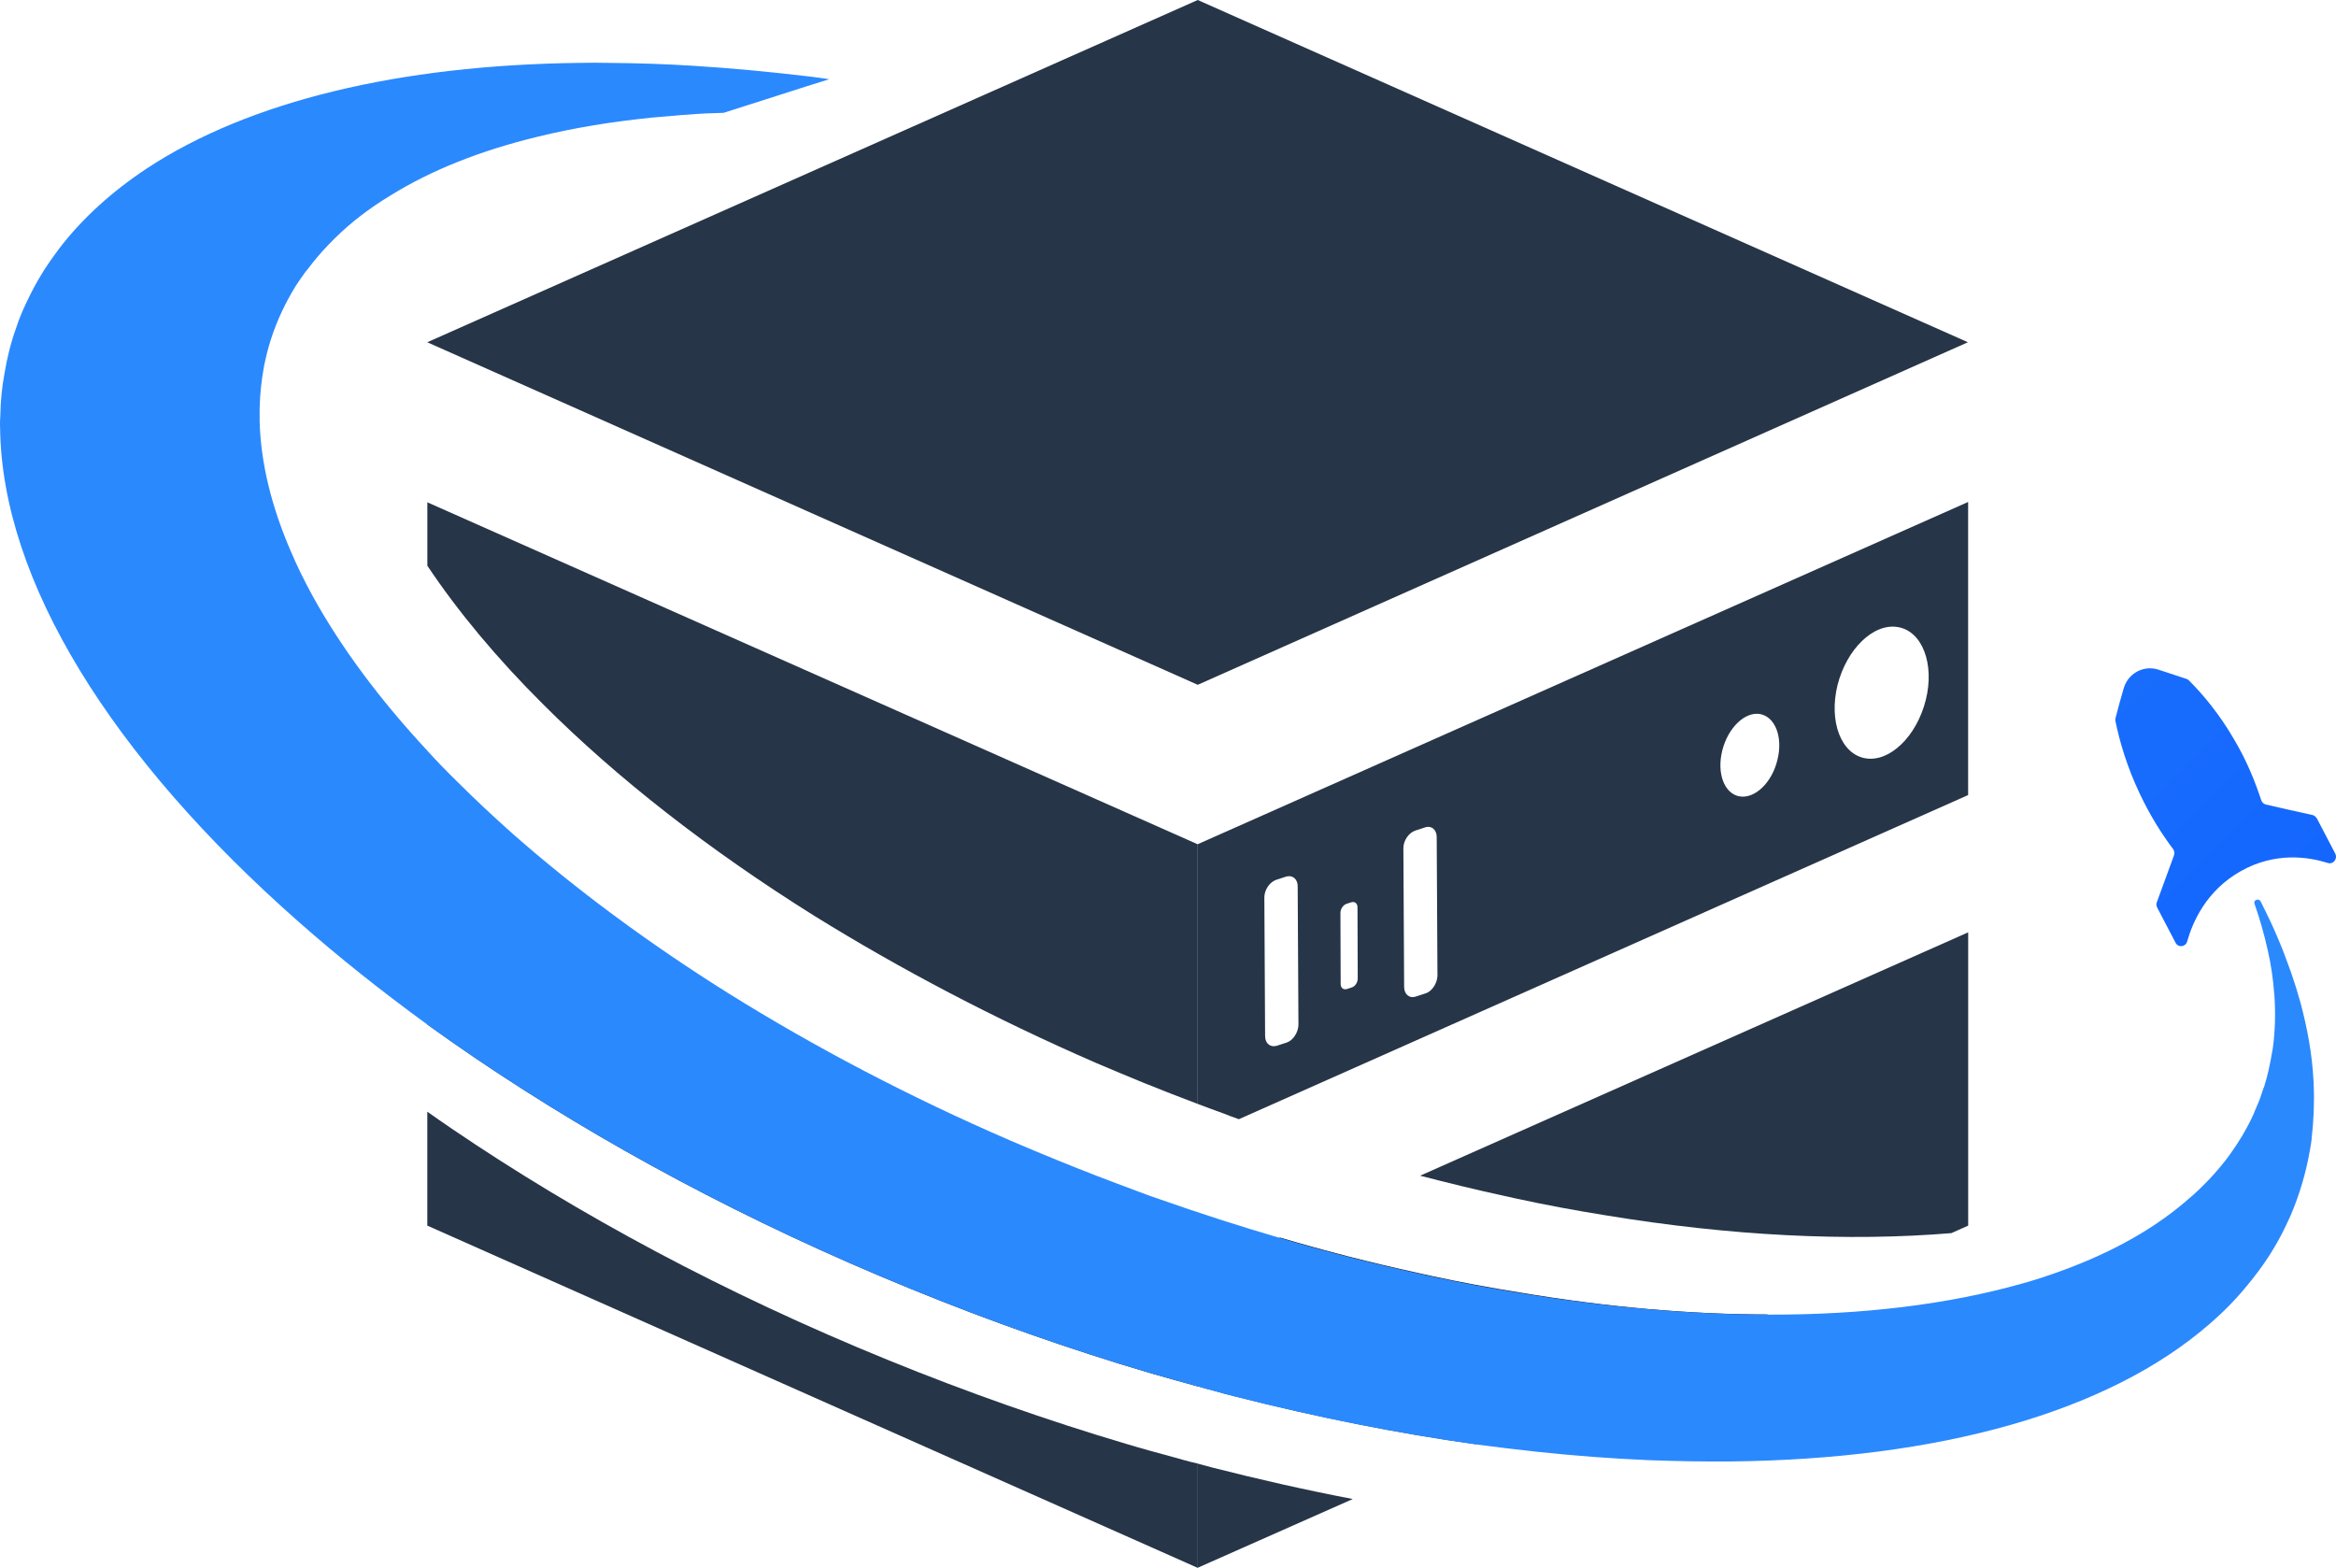 <?xml version="1.0" encoding="UTF-8"?><svg id="Livello_1" xmlns="http://www.w3.org/2000/svg" xmlns:xlink="http://www.w3.org/1999/xlink" viewBox="0 0 491.31 329.75"><defs><style>.cls-1{fill:url(#Sfumatura_senza_nome_170);}.cls-2{fill:#263548;}.cls-3{fill:#2b89fe;}.cls-4{fill:#1c1c1c;}</style><linearGradient id="Sfumatura_senza_nome_170" x1="516.96" y1="228.7" x2="75.79" y2="-212.46" gradientTransform="matrix(1, 0, 0, 1, 0, 0)" gradientUnits="userSpaceOnUse"><stop offset="0" stop-color="#1060fd"/><stop offset="1" stop-color="#40aafe"/></linearGradient></defs><path class="cls-2" d="M251.91,177.56v54.61c-3.81-1.42-7.62-2.94-11.43-4.46-3.32-1.36-6.7-2.78-10.02-4.19-21.4-9.31-41.22-19.77-59.13-30.87-22.38-13.99-41.65-29.08-57.06-44.49-9.75-9.69-17.91-19.49-24.39-29.18v-13.34l162.04,71.93Z"/><path class="cls-2" d="M251.91,177.56v54.61c1.85,.71,3.65,1.36,5.44,2.01,1.09,.44,2.12,.82,3.21,1.2l153.38-68.17v-61.64l-162.04,71.98Zm18.68,41.71l-2.01,.65c-1.36,.44-2.5-.44-2.5-2.01l-.16-29.18c0-1.58,1.09-3.21,2.5-3.7l2.01-.65c1.36-.44,2.5,.44,2.5,2.01l.16,29.18c-.05,1.58-1.14,3.27-2.5,3.7Zm13.72-11.6l-1.03,.33c-.71,.22-1.31-.22-1.31-1.03l-.05-14.97c0-.82,.54-1.63,1.25-1.91l1.03-.33c.71-.22,1.31,.22,1.31,1.03l.05,14.97c0,.87-.54,1.69-1.25,1.91Zm15.52,1.25l-2.01,.65c-1.36,.49-2.5-.44-2.5-2.01l-.16-29.18c0-1.58,1.09-3.21,2.5-3.7l2.01-.65c1.36-.49,2.5,.44,2.5,2.01l.16,29.18c-.05,1.58-1.14,3.27-2.5,3.7Zm74-49.11c-1.14,4.79-4.74,8.22-7.95,7.68-3.21-.54-4.85-4.85-3.65-9.64,1.2-4.79,4.74-8.22,7.95-7.68,3.21,.6,4.85,4.9,3.65,9.64Zm31.2-12.58c-1.91,7.62-7.57,13.12-12.69,12.25-5.12-.87-7.73-7.73-5.88-15.35,1.91-7.62,7.57-13.12,12.69-12.25,5.12,.82,7.79,7.73,5.88,15.35Z"/><path class="cls-2" d="M284.52,315.26l-32.67,14.48v-21.94c1.03,.27,2.01,.54,3.05,.82,10.02,2.56,19.93,4.79,29.62,6.64Z"/><path class="cls-4" d="M371.86,276.44l-22.32,9.91h0l-6.53,2.89h0l-32.67,14.48c-16.33-2.29-33.32-5.66-50.64-10.07-1.47-.38-2.99-.76-4.46-1.2-1.14-.27-2.29-.6-3.38-.93v-23.52l17.37-7.73c9.75,2.89,19.38,5.34,28.86,7.41,.98,.22,1.96,.44,2.94,.65,6.26,1.36,12.47,2.5,18.57,3.48,18.4,3.1,35.94,4.63,52.27,4.63Z"/><path class="cls-2" d="M413.95,196.07v61.69l-3.54,1.58c-21.73,1.8-46.39,.6-72.8-3.76-6.1-.98-12.31-2.12-18.57-3.48-.98-.22-1.96-.44-2.94-.65-5.77-1.25-11.54-2.67-17.42-4.19l115.27-51.18Z"/><path class="cls-4" d="M251.91,268.06v23.52c-3.43-.93-6.86-1.91-10.29-2.89-16.55-4.9-33.32-10.78-50.09-17.64-34.19-13.94-65.12-30.6-91.69-48.62-3.38-2.29-6.7-4.63-9.96-6.97v-19.33l58.97,26.19,103.07,45.74Z"/><path class="cls-2" d="M251.91,307.8v21.94l-162.04-71.98v-23.96c1.69,1.2,3.43,2.4,5.17,3.59,26.52,18.02,57.44,34.68,91.69,48.62,16.82,6.86,33.6,12.74,50.09,17.64,3.43,1.03,6.86,1.96,10.29,2.89,1.14,.33,2.29,.65,3.38,.93,.44,.11,.93,.22,1.42,.33Z"/><polygon class="cls-2" points="89.86 71.98 251.91 0 413.89 71.98 251.91 144.02 89.86 71.98"/><g><path class="cls-1" d="M487.29,172.12l3.87,7.41c.54,1.09-.44,2.34-1.58,1.96-3.97-1.25-10.94-2.4-18.24,1.69-7.3,4.08-10.18,10.73-11.33,14.81-.33,1.2-1.91,1.36-2.45,.27l-3.87-7.41c-.16-.33-.22-.76-.05-1.14l3.59-9.8c.16-.44,.11-.93-.16-1.31-2.29-3.05-4.79-6.92-7.02-11.65-2.72-5.72-4.25-11-5.12-15.25-.05-.22-.05-.44,0-.65,.54-2.07,1.09-4.14,1.69-6.15,.87-3.27,4.19-5.06,7.3-4.08l5.93,1.96c.22,.05,.38,.16,.54,.33,2.94,2.94,6.37,7.02,9.47,12.36,2.78,4.68,4.52,9.15,5.72,12.8,.16,.44,.49,.82,.98,.93,3.32,.76,6.59,1.52,9.91,2.23,.27,.11,.6,.33,.82,.71Z"/><path class="cls-3" d="M486.2,239.47c-.11,.87-.22,1.63-.38,2.45-.82,4.74-2.18,9.31-4.08,13.78-.16,.38-.33,.71-.49,1.03-.05,.16-.16,.33-.22,.49-1.63,3.54-3.65,6.92-5.99,10.07h0c-.44,.54-.82,1.09-1.25,1.63-1.47,1.85-2.99,3.65-4.68,5.39-1.42,1.47-2.89,2.83-4.46,4.19-21.51,18.68-57.12,28.37-100.51,28.86-5.66,.05-11.49-.05-17.42-.27-7.73-.33-15.68-.93-23.79-1.8h0c-4.14-.44-8.33-.98-12.58-1.52-16.33-2.29-33.32-5.66-50.64-10.07-1.47-.38-2.99-.76-4.46-1.2-1.14-.27-2.29-.6-3.38-.93-3.43-.93-6.86-1.91-10.29-2.89-16.55-4.9-33.32-10.78-50.09-17.64-34.19-13.94-65.12-30.6-91.69-48.62-3.38-2.29-6.7-4.63-9.96-6.97-9.64-7.02-18.68-14.21-26.95-21.51h0C23.49,159.27,.35,122.13,.02,89.9H.02c-.05-.82,0-1.69,.05-2.5v-.05c.05-2.99,.33-5.88,.87-8.77,.54-3.32,1.36-6.59,2.5-9.75h0c.6-1.85,1.36-3.65,2.23-5.44,.98-2.07,2.01-4.03,3.21-5.94,.27-.44,.54-.93,.87-1.36,.44-.65,.87-1.31,1.31-1.91l1.31-1.8c4.9-6.43,11.16-12.09,18.57-16.99,21.62-14.21,53.2-21.67,90.6-22.16,2.18-.05,4.41-.05,6.7,0,5.72,.05,11.54,.22,17.48,.6,7.9,.49,16.01,1.25,24.28,2.23,1.47,.16,2.94,.38,4.41,.6l-4.85,1.52-17.37,5.55c-2.5,.05-5.01,.16-7.46,.38-1.14,.05-2.29,.16-3.43,.27-1.31,.11-2.67,.22-3.97,.33h0c-8.6,.87-16.66,2.18-24.18,4.03h0c-11.98,2.89-22.43,7.02-31.09,12.41-4.3,2.61-8.17,5.55-11.49,8.82-.98,.98-1.91,1.91-2.78,2.89-.54,.6-1.09,1.25-1.58,1.85-.16,.22-.33,.38-.49,.6-.44,.6-.93,1.2-1.36,1.74-.05,.11-.16,.16-.22,.27-.65,.87-1.25,1.8-1.85,2.67-.11,.16-.16,.27-.27,.44-.98,1.63-1.91,3.32-2.72,5.06-.93,1.96-1.69,3.92-2.34,5.94-.6,1.85-1.03,3.65-1.42,5.55-.54,2.94-.87,5.88-.93,8.93v2.67c.22,8.77,2.5,18.02,6.59,27.44,1.31,3.1,2.83,6.15,4.52,9.26,5.94,10.78,14.05,21.73,24.18,32.62,2.01,2.23,4.14,4.41,6.37,6.59,3.65,3.65,7.51,7.24,11.54,10.84,13.18,11.6,28.48,22.98,45.52,33.65,17.91,11.16,37.73,21.62,59.13,30.87,3.32,1.42,6.64,2.83,10.02,4.19,5.61,2.29,11.27,4.46,16.88,6.53,1.52,.6,3.05,1.14,4.52,1.63,8.49,2.99,16.99,5.72,25.37,8.17,9.75,2.89,19.38,5.34,28.86,7.41,.98,.22,1.96,.44,2.94,.65,6.26,1.36,12.47,2.5,18.57,3.48,18.4,3.05,35.99,4.52,52.33,4.57h0c19.93,.05,37.95-2.18,53.31-6.53,.38-.11,.82-.22,1.2-.33,1.8-.54,3.59-1.09,5.39-1.74,10.84-3.76,20.15-8.71,27.5-14.92,1.31-1.09,2.61-2.23,3.81-3.43,1.74-1.69,3.32-3.48,4.74-5.28h0c.38-.49,.76-.98,1.14-1.52,1.85-2.56,3.48-5.28,4.79-8.11,.16-.33,.27-.6,.38-.93h0c.16-.38,.38-.82,.54-1.25,.49-1.09,.87-2.23,1.25-3.43,.05-.16,.16-.38,.22-.54h0c.33-1.03,.6-2.12,.87-3.21,.16-.76,.33-1.58,.49-2.34h0c.16-.82,.27-1.63,.44-2.45,.49-3.65,.6-7.35,.33-11.16,0-.16-.05-.33-.05-.49-.22-2.99-.65-5.99-1.36-9.04-.71-3.21-1.63-6.48-2.78-9.75-.27-.76,.93-1.2,1.31-.44,1.36,2.72,2.67,5.39,3.76,8.06,.98,2.29,1.8,4.57,2.61,6.81,.76,2.18,1.42,4.3,2.01,6.43,1.47,5.5,2.45,10.94,2.72,16.23,.05,.38,.05,.76,.05,1.09h0c.16,3.76,0,7.57-.44,11.27Z"/></g></svg>